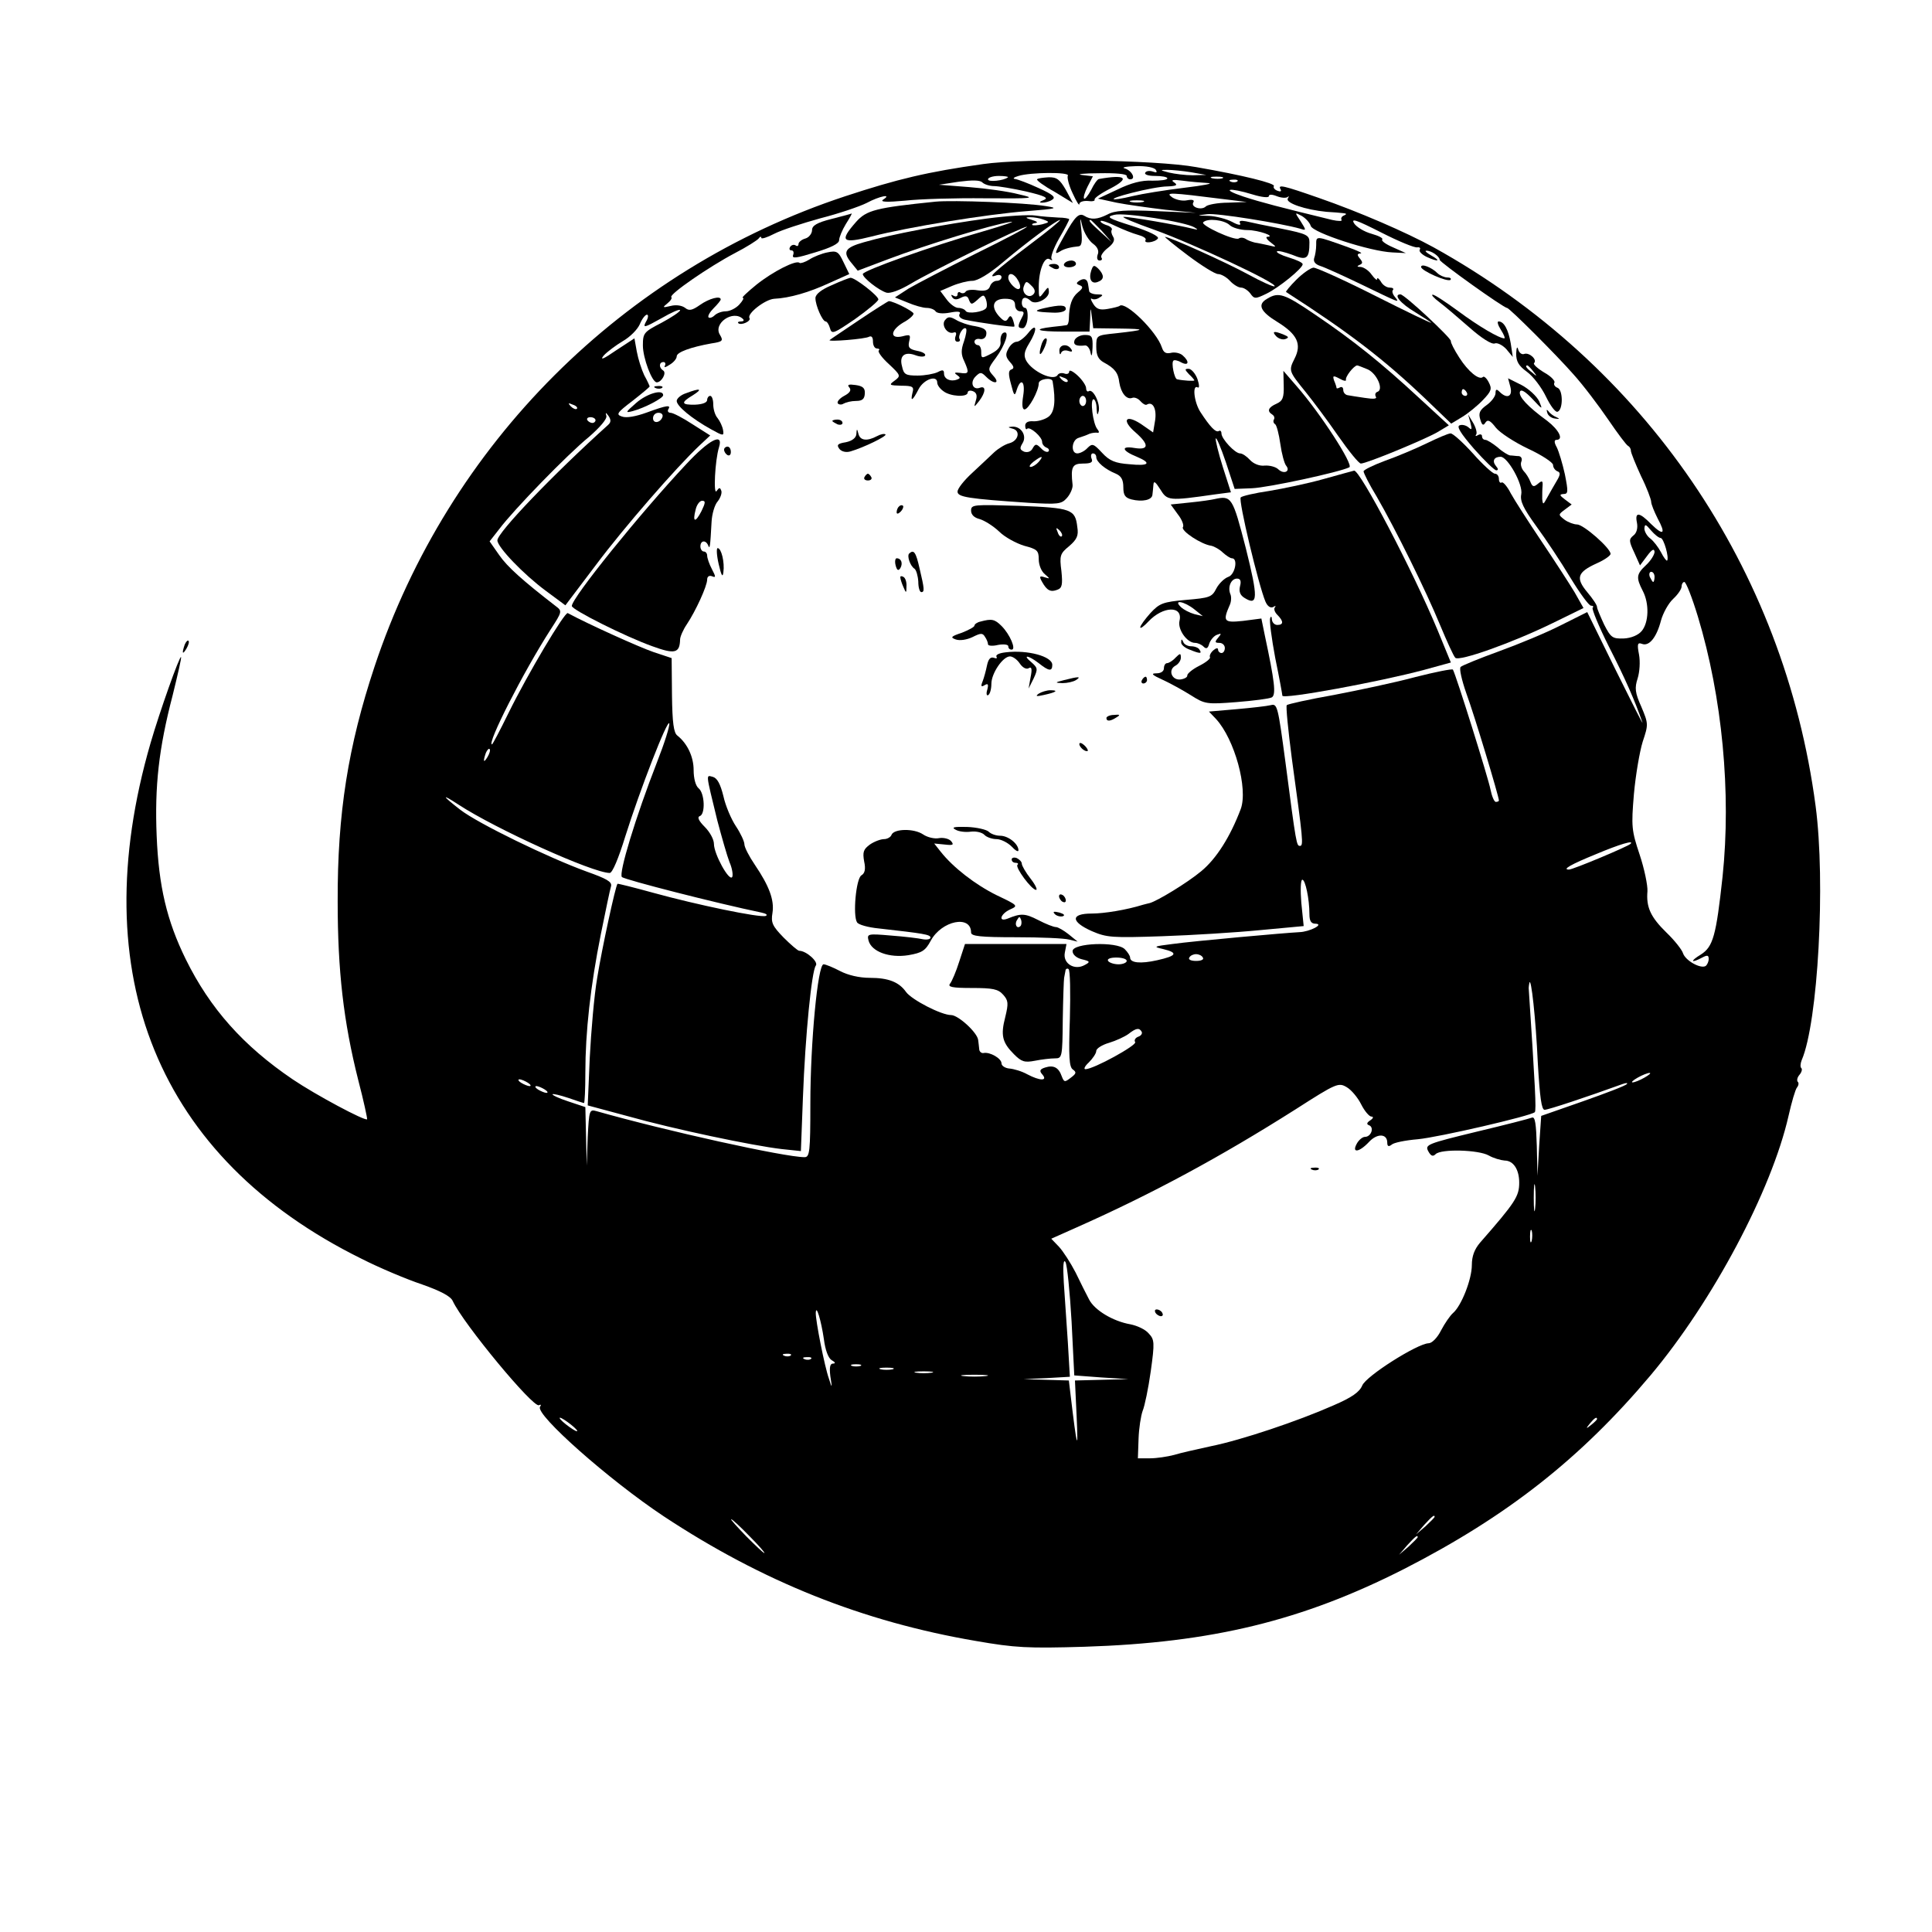 <?xml version="1.0" standalone="no"?>
<!DOCTYPE svg PUBLIC "-//W3C//DTD SVG 20010904//EN"
 "http://www.w3.org/TR/2001/REC-SVG-20010904/DTD/svg10.dtd">
<svg version="1.0" xmlns="http://www.w3.org/2000/svg"
 width="571pt" height="571pt" viewBox="0 0 571 571"
 preserveAspectRatio="xMidYMid meet">
<g transform="translate(0,571) scale(0.1,-0.1)"
fill="#000000" stroke="none">
<path d="M2905 5225 c-164 -23 -252 -44 -407 -95 -657 -217 -1172 -732 -1391
-1390 -78 -235 -110 -434 -109 -695 0 -203 17 -354 61 -528 16 -61 27 -113 26
-115 -6 -6 -152 72 -220 118 -146 99 -244 209 -316 355 -56 114 -80 216 -86
365 -6 146 6 257 47 414 15 61 27 112 25 114 -4 5 -63 -161 -90 -254 -199
-686 22 -1227 623 -1524 53 -27 134 -61 179 -76 54 -19 85 -35 91 -49 31 -67
239 -318 255 -308 6 3 7 1 3 -5 -14 -23 204 -216 365 -323 292 -193 589 -312
924 -369 115 -20 152 -22 320 -17 377 12 644 77 945 230 303 155 521 326 728
572 184 219 358 547 408 767 9 40 20 78 25 84 5 6 6 14 2 17 -3 4 -1 13 5 20
7 8 9 17 6 20 -4 3 -3 14 1 24 48 111 71 525 41 751 -93 702 -505 1305 -1129
1651 -82 45 -221 105 -339 146 -106 37 -123 41 -113 25 3 -6 -1 -7 -9 -4 -9 3
-14 10 -11 14 5 8 -91 32 -229 56 -120 22 -506 27 -631 9z m511 -17 c5 -8 2
-9 -9 -5 -9 3 -19 2 -22 -3 -4 -6 9 -10 29 -10 20 0 36 -3 36 -7 0 -5 -20 -7
-44 -7 -31 2 -64 -7 -103 -26 l-58 -27 55 -12 c30 -6 96 -15 145 -21 l90 -9
-117 5 c-92 4 -123 2 -145 -10 -30 -15 -49 -16 -68 -4 -16 10 -28 -2 -58 -56
-31 -55 -32 -60 -14 -49 12 8 33 13 55 15 9 1 11 14 8 47 -5 41 -4 42 3 12 5
-19 19 -42 31 -51 14 -10 19 -22 14 -33 -3 -10 -1 -17 6 -17 6 0 9 4 5 9 -3 5
6 18 19 28 17 13 22 24 16 33 -5 8 -7 17 -4 21 2 4 -5 11 -17 14 -11 4 -18 9
-16 12 3 2 22 -4 44 -15 21 -10 51 -22 66 -26 15 -4 25 -10 23 -15 -8 -12 27
-8 36 4 5 6 -25 21 -75 37 -73 23 -79 27 -54 33 29 8 211 -21 237 -37 12 -7
11 -8 -5 -4 -43 11 -188 36 -204 35 -9 0 33 -18 93 -39 111 -40 362 -157 353
-166 -2 -3 -38 13 -78 35 -66 36 -233 111 -246 111 -2 0 28 -25 68 -55 40 -30
80 -55 89 -55 9 0 25 -9 35 -20 10 -11 25 -20 33 -20 8 0 20 -8 27 -17 12 -17
15 -17 48 -1 37 18 107 75 107 87 0 5 -18 13 -41 20 -23 7 -38 15 -35 18 3 3
23 -2 45 -10 43 -18 51 -12 51 37 0 21 -8 25 -82 40 -46 9 -94 19 -106 22 -16
3 -21 1 -17 -6 4 -7 -7 -5 -23 4 -17 9 -48 17 -69 18 -38 1 -38 1 -5 5 28 4
219 -27 275 -43 18 -6 18 -5 1 22 -18 27 -18 27 3 16 12 -7 24 -20 27 -30 7
-20 175 -75 241 -78 l40 -2 -38 17 c-21 9 -35 19 -32 23 4 4 -10 11 -31 17
-22 6 -45 20 -52 31 -10 16 7 10 80 -27 51 -26 99 -46 107 -44 7 1 10 -2 7 -7
-3 -5 6 -14 20 -21 35 -16 44 -13 14 4 -14 8 -20 14 -15 14 15 1 40 -17 40
-27 0 -7 189 -142 199 -142 7 0 148 -141 196 -196 29 -32 75 -93 103 -134 28
-41 54 -76 59 -78 4 -2 8 -8 8 -14 0 -6 14 -40 30 -75 17 -34 30 -69 30 -76 0
-7 9 -29 19 -49 25 -46 18 -53 -19 -17 -35 36 -49 37 -42 4 3 -16 -1 -31 -11
-38 -13 -11 -13 -16 3 -50 l17 -38 21 28 c14 19 21 23 22 12 0 -8 -11 -26 -25
-39 -29 -27 -30 -37 -10 -76 20 -38 18 -94 -3 -119 -10 -12 -31 -21 -53 -22
-33 -1 -38 2 -58 41 -11 24 -21 47 -21 52 0 6 -13 25 -29 44 -35 42 -29 59 28
85 23 10 41 23 41 28 0 17 -80 87 -99 87 -9 0 -26 6 -37 14 -19 15 -19 15 1
30 l20 15 -20 15 c-16 12 -17 15 -4 16 14 0 14 7 4 58 -7 32 -18 68 -24 80 -8
14 -8 22 -1 22 22 0 8 29 -27 56 -59 43 -85 72 -81 86 3 9 16 1 37 -21 30 -32
31 -33 20 -7 -7 15 -31 37 -52 48 l-40 20 7 -26 c7 -28 -10 -36 -32 -14 -9 9
-12 8 -12 -4 0 -9 -12 -25 -26 -35 -21 -15 -25 -24 -19 -43 5 -17 9 -19 15 -9
7 10 14 7 31 -15 12 -15 55 -43 95 -62 41 -19 74 -41 74 -48 0 -8 6 -16 13
-19 9 -3 9 -10 -2 -28 -8 -13 -20 -35 -28 -49 -12 -22 -13 -23 -15 -5 0 11 0
28 1 39 1 15 -1 17 -14 6 -12 -10 -16 -9 -22 6 -4 11 -13 25 -20 32 -6 7 -10
19 -7 27 4 9 0 16 -7 17 -8 0 -19 2 -26 2 -6 1 -23 11 -37 24 -15 12 -31 22
-36 22 -6 0 -10 5 -10 11 0 5 -5 7 -12 3 -6 -4 -9 -3 -5 2 3 5 -1 20 -9 34
l-15 25 7 -25 c5 -20 4 -22 -6 -13 -7 6 -19 9 -26 6 -10 -3 3 -24 42 -69 31
-35 61 -64 66 -64 7 0 6 5 -1 13 -12 15 -5 27 14 27 21 0 67 -82 61 -111 -4
-20 6 -41 45 -95 28 -38 73 -106 100 -151 28 -46 55 -83 61 -83 6 0 9 -3 5 -6
-3 -4 18 -55 48 -115 49 -96 77 -160 99 -224 4 -11 -31 58 -78 153 l-85 173
-78 -39 c-43 -22 -125 -56 -183 -77 -58 -21 -109 -42 -113 -46 -5 -4 3 -39 17
-79 23 -62 96 -304 96 -316 0 -2 -4 -4 -9 -4 -5 0 -12 17 -16 37 -6 32 -102
339 -111 354 -2 3 -52 -7 -111 -22 -59 -16 -168 -39 -241 -53 -74 -13 -136
-27 -139 -30 -3 -3 4 -74 15 -158 33 -240 35 -258 24 -258 -10 0 -11 2 -43
248 -22 165 -24 173 -43 168 -12 -3 -57 -8 -102 -12 l-81 -7 21 -22 c55 -60
95 -206 73 -266 -31 -82 -72 -147 -117 -184 -42 -35 -130 -88 -152 -94 -4 -1
-13 -3 -20 -5 -48 -15 -114 -26 -152 -26 -62 0 -62 -24 1 -52 44 -19 60 -20
208 -15 88 3 218 11 289 18 l129 12 -7 69 c-3 37 -2 68 3 68 9 0 21 -57 21
-102 0 -20 5 -28 18 -28 27 -1 -17 -24 -48 -25 -41 -2 -310 -26 -375 -35 -56
-7 -58 -8 -27 -15 45 -11 40 -20 -18 -33 -49 -11 -80 -8 -80 8 0 5 -7 16 -16
25 -24 23 -154 18 -154 -6 0 -10 11 -20 27 -24 25 -6 26 -8 9 -17 -30 -17 -65
4 -59 36 l5 26 -150 0 -150 0 -17 -52 c-9 -29 -22 -59 -27 -65 -8 -10 6 -13
64 -13 62 0 78 -3 93 -20 15 -17 16 -25 6 -66 -14 -54 -9 -75 26 -110 22 -22
31 -25 62 -19 20 4 46 7 59 7 21 0 22 3 23 114 1 63 3 119 4 124 1 6 3 15 4
21 0 5 5 8 9 5 5 -3 6 -69 4 -147 -4 -113 -2 -143 9 -150 11 -8 10 -12 -6 -24
-18 -14 -20 -14 -27 4 -9 26 -24 34 -49 26 -16 -5 -18 -10 -8 -21 16 -19 -7
-19 -45 1 -16 9 -40 16 -53 17 -12 1 -23 8 -23 15 0 15 -34 34 -52 31 -7 -2
-14 4 -14 12 -1 8 -2 20 -3 26 -2 22 -59 74 -80 74 -29 0 -116 45 -133 68 -21
30 -53 42 -107 42 -32 0 -65 8 -88 20 -21 11 -43 20 -49 20 -17 0 -39 -231
-39 -412 0 -141 -2 -158 -17 -158 -59 0 -411 78 -615 136 -21 6 -22 3 -26 -77
l-3 -84 -2 87 -2 86 -51 17 c-28 9 -48 19 -46 21 2 2 23 -3 47 -11 23 -8 44
-15 46 -15 2 0 4 41 4 90 0 119 15 256 46 410 14 69 27 132 30 141 3 13 -13
22 -72 43 -113 41 -321 142 -374 183 -54 42 -57 49 -5 15 110 -72 397 -202
447 -202 8 0 26 43 46 108 43 137 125 348 130 334 2 -7 -14 -58 -36 -114 -64
-164 -114 -330 -104 -340 8 -8 282 -78 412 -105 14 -3 20 -7 13 -10 -17 -6
-204 33 -331 68 -58 16 -106 28 -107 27 -6 -7 -46 -191 -60 -278 -9 -52 -18
-158 -22 -236 l-6 -141 119 -32 c135 -38 368 -87 454 -97 l57 -6 6 158 c7 187
26 374 38 390 9 11 -28 44 -49 44 -4 0 -25 18 -46 39 -33 34 -38 44 -33 73 6
38 -10 80 -52 142 -17 25 -31 52 -31 61 0 8 -11 32 -25 53 -14 21 -31 61 -37
89 -9 36 -18 53 -31 57 -21 5 -22 15 13 -129 13 -49 29 -105 36 -123 8 -18 11
-38 8 -44 -9 -14 -54 68 -54 98 0 13 -12 35 -27 50 -18 18 -23 29 -15 32 17 5
15 67 -3 82 -9 7 -15 29 -15 54 0 40 -19 79 -48 102 -11 8 -15 38 -16 120 l-1
109 -54 18 c-41 14 -192 82 -253 115 -9 4 -118 -179 -175 -295 -25 -51 -47
-93 -49 -93 -16 0 92 213 173 339 35 54 35 55 15 70 -97 75 -143 116 -167 151
l-28 40 29 37 c42 56 200 219 265 272 31 27 54 53 51 62 -3 11 -2 11 7 -1 7
-11 7 -18 -2 -26 -162 -146 -327 -318 -327 -341 0 -20 78 -101 143 -149 l58
-43 90 119 c83 111 237 288 307 354 l31 29 -52 33 c-29 19 -58 34 -65 34 -7 0
-10 5 -7 10 9 14 -3 13 -63 -9 -33 -12 -61 -17 -74 -12 -18 6 -15 11 31 46 28
22 51 41 51 43 0 1 -7 17 -16 33 -8 17 -18 48 -22 70 l-7 39 -55 -36 c-36 -25
-48 -30 -36 -15 11 12 37 31 57 43 21 12 43 34 50 50 6 15 16 28 21 28 5 0 4
-10 -3 -21 -10 -19 -5 -18 45 10 31 18 56 29 56 24 0 -4 -25 -21 -55 -37 -52
-27 -55 -30 -55 -67 0 -37 27 -109 41 -109 14 0 30 28 19 35 -13 8 -13 25 1
25 5 0 7 -5 4 -11 -4 -6 2 -5 14 3 12 7 21 18 21 25 0 12 41 27 102 38 34 5
36 8 26 25 -22 34 39 76 68 47 4 -4 1 -7 -6 -7 -7 0 -11 -2 -8 -5 8 -8 39 6
33 15 -8 13 46 55 73 57 45 2 104 19 164 47 l58 26 -17 35 c-15 32 -20 35 -48
29 -16 -3 -41 -13 -53 -21 -13 -8 -26 -12 -29 -10 -9 10 -78 -25 -127 -64 -27
-22 -45 -39 -41 -39 5 0 0 -9 -10 -20 -10 -11 -28 -20 -40 -20 -11 0 -26 -5
-33 -12 -6 -6 -14 -9 -18 -6 -3 4 4 16 15 27 12 12 21 23 21 26 0 12 -34 3
-61 -16 -24 -17 -33 -18 -44 -9 -9 7 -26 10 -42 6 -25 -6 -26 -5 -11 7 10 8
15 16 12 19 -7 8 112 90 188 130 35 18 66 38 70 43 4 6 8 7 8 2 0 -4 17 1 38
12 21 11 83 31 137 46 55 14 116 35 136 45 39 21 77 28 49 10 -10 -7 10 -8 65
-3 44 5 150 8 235 7 149 -1 153 0 100 12 -30 8 -95 17 -145 21 l-90 7 59 9
c39 5 62 5 69 -2 6 -6 22 -11 35 -11 12 0 55 -7 95 -16 55 -13 67 -19 52 -25
-13 -5 -15 -8 -5 -8 8 0 22 3 30 9 11 7 2 15 -40 34 -30 14 -62 26 -70 27 -8
1 -4 5 10 9 35 11 152 12 146 1 -3 -5 3 -29 14 -52 11 -24 20 -39 20 -32 0 6
11 10 25 9 13 -2 22 0 20 4 -2 4 19 19 47 33 59 31 45 42 -34 28 -4 0 -15 -15
-23 -32 -9 -17 -19 -29 -21 -26 -3 3 2 19 10 35 l16 31 -33 4 c-17 2 5 5 51 5
49 1 82 -2 82 -8 0 -5 5 -10 10 -10 18 0 6 25 -15 32 -12 3 1 6 32 7 30 1 55
-4 59 -11z m104 -7 l45 -8 -40 -1 c-22 0 -53 4 -70 8 -27 7 -28 8 -5 8 14 0
45 -3 70 -7z m-541 -15 c-12 -10 -59 -15 -59 -6 0 5 14 10 32 10 17 0 29 -2
27 -4z m634 -3 c-7 -2 -21 -2 -30 0 -10 3 -4 5 12 5 17 0 24 -2 18 -5z m-43
-14 c19 -1 -12 -7 -70 -14 -58 -7 -125 -18 -150 -24 -75 -18 -80 -10 -5 9 39
10 86 19 105 19 27 1 32 4 20 12 -11 7 -4 9 25 5 22 -3 56 -6 75 -7z m87 5
c-3 -3 -12 -4 -19 -1 -8 3 -5 6 6 6 11 1 17 -2 13 -5z m46 -39 c26 -8 47 -10
47 -5 0 6 9 6 24 0 13 -5 27 -6 32 -2 4 4 4 2 0 -5 -7 -13 52 -33 114 -39 19
-1 42 -3 50 -4 10 -1 11 -3 2 -7 -6 -2 -10 -8 -7 -13 3 -4 -10 -4 -28 0 -156
38 -210 52 -262 69 -69 23 -44 28 28 6z m-83 -14 l65 -8 -55 -2 c-31 0 -61 -6
-66 -11 -13 -13 -46 -2 -37 12 4 7 -3 9 -19 6 -14 -3 -34 2 -44 9 -20 15 -11
15 156 -6z m-242 -8 c-10 -2 -26 -2 -35 0 -10 3 -2 5 17 5 19 0 27 -2 18 -5z
m-122 -85 l29 -33 -32 29 c-31 28 -38 36 -30 36 2 0 16 -15 33 -32z m378 17
c8 -8 32 -15 53 -15 32 0 86 -19 58 -20 -5 0 -1 -8 10 -16 19 -15 19 -15 -6
-9 -14 3 -32 7 -40 8 -8 2 -20 6 -26 10 -7 5 -17 6 -22 2 -13 -7 -113 39 -105
48 13 13 62 7 78 -8z m-1929 -543 c-3 -3 -11 0 -18 7 -9 10 -8 11 6 5 10 -3
15 -9 12 -12z m253 -24 c-6 -18 -28 -21 -28 -4 0 9 7 16 16 16 9 0 14 -5 12
-12z m-198 -10 c0 -4 -4 -8 -9 -8 -6 0 -12 4 -15 8 -3 5 1 9 9 9 8 0 15 -4 15
-9z m3148 -348 c9 0 26 -59 19 -67 -2 -1 -10 9 -18 25 -8 15 -22 33 -31 40
-10 7 -18 21 -18 30 1 14 4 13 19 -5 11 -13 24 -23 29 -23z m-18 -115 c0 -8
-2 -15 -4 -15 -2 0 -6 7 -10 15 -3 8 -1 15 4 15 6 0 10 -7 10 -15z m128 -117
c72 -238 99 -521 73 -769 -19 -175 -28 -207 -64 -230 -33 -20 -30 -27 4 -9 15
8 19 7 19 -4 0 -8 -4 -17 -9 -21 -15 -9 -60 16 -67 38 -3 10 -25 38 -49 61
-47 46 -60 75 -56 122 1 17 -9 66 -23 108 -24 72 -25 83 -17 179 5 56 17 126
26 155 17 51 17 53 -4 103 -19 42 -20 56 -11 84 6 19 8 50 4 71 -6 31 -4 36 9
31 21 -8 43 19 56 69 6 22 22 51 36 64 14 13 25 29 25 37 0 7 4 13 8 13 5 0
23 -46 40 -102z m-3577 -415 c-12 -20 -14 -14 -5 12 4 9 9 14 11 11 3 -2 0
-13 -6 -23z m3378 -257 c-8 -8 -170 -76 -182 -76 -21 0 5 15 81 46 69 29 113
42 101 30z m-1264 -336 c4 -6 -5 -10 -20 -10 -15 0 -24 4 -20 10 3 6 12 10 20
10 8 0 17 -4 20 -10z m-225 -10 c0 -5 -11 -10 -24 -10 -14 0 -28 5 -31 10 -4
6 7 10 24 10 17 0 31 -4 31 -10z m1215 -302 c6 -102 11 -138 20 -138 11 0 128
39 230 76 11 4 17 4 13 0 -4 -5 -62 -27 -130 -51 l-123 -43 -6 -88 -5 -89 -2
88 c-2 66 -5 87 -14 84 -7 -3 -81 -22 -165 -42 -144 -35 -152 -38 -142 -57 8
-15 14 -17 22 -9 16 16 127 13 157 -4 14 -8 35 -14 47 -15 26 0 43 -27 43 -65
0 -41 -11 -58 -116 -178 -16 -19 -24 -39 -24 -66 0 -42 -31 -121 -56 -142 -8
-7 -24 -30 -35 -51 -11 -22 -27 -38 -37 -38 -33 -1 -185 -97 -196 -125 -8 -19
-30 -35 -86 -59 -104 -46 -271 -102 -360 -120 -41 -9 -91 -20 -110 -26 -19 -5
-51 -10 -71 -10 l-36 0 2 58 c1 31 7 68 12 82 6 14 17 67 24 117 12 86 11 94
-6 112 -10 12 -34 23 -54 27 -52 9 -106 42 -122 73 -8 15 -26 51 -40 80 -15
29 -37 63 -49 76 l-23 24 74 33 c223 99 425 208 649 350 120 77 126 79 150 65
14 -8 33 -31 43 -51 10 -20 24 -36 30 -36 7 0 6 -5 -3 -11 -11 -7 -12 -12 -3
-15 15 -7 5 -34 -13 -34 -7 0 -18 -9 -24 -20 -16 -29 7 -26 36 5 24 26 54 25
54 -2 0 -11 4 -13 13 -6 6 6 41 13 77 16 63 6 335 69 346 80 5 5 1 77 -18 367
0 3 1 10 2 15 5 21 19 -105 25 -237z m-1171 93 c3 -5 -1 -12 -10 -15 -8 -3
-13 -10 -9 -16 6 -9 -123 -80 -147 -80 -6 0 -2 9 10 20 12 12 22 27 22 34 0 7
17 18 38 24 20 6 46 18 57 26 23 18 32 19 39 7z m1486 -136 c-14 -8 -29 -14
-35 -14 -5 0 1 6 15 14 14 8 30 14 35 14 6 0 -1 -6 -15 -14z m-3300 -15 c8 -5
11 -10 5 -10 -5 0 -17 5 -25 10 -8 5 -10 10 -5 10 6 0 17 -5 25 -10z m50 -20
c8 -5 11 -10 5 -10 -5 0 -17 5 -25 10 -8 5 -10 10 -5 10 6 0 17 -5 25 -10z
m2927 -352 c-2 -18 -4 -4 -4 32 0 36 2 50 4 33 2 -18 2 -48 0 -65z m-10 -95
c-3 -10 -5 -4 -5 12 0 17 2 24 5 18 2 -7 2 -21 0 -30z m-1360 -238 l8 -160 80
-6 80 -5 -79 -2 -79 -2 5 -107 c5 -108 1 -95 -18 65 l-5 42 -67 2 -67 2 68 3
69 4 -6 102 c-4 56 -9 136 -12 177 -3 50 -1 70 5 60 5 -9 13 -88 18 -175z
m-732 -53 c4 -32 13 -56 23 -62 11 -6 12 -10 4 -10 -9 0 -11 -11 -8 -37 6 -37
5 -37 -4 -8 -13 36 -40 174 -39 195 1 27 16 -23 24 -78z m-98 -48 c-3 -3 -12
-4 -19 -1 -8 3 -5 6 6 6 11 1 17 -2 13 -5z m60 -10 c-3 -3 -12 -4 -19 -1 -8 3
-5 6 6 6 11 1 17 -2 13 -5z m146 -21 c-7 -2 -19 -2 -25 0 -7 3 -2 5 12 5 14 0
19 -2 13 -5z m95 -10 c-10 -2 -26 -2 -35 0 -10 3 -2 5 17 5 19 0 27 -2 18 -5z
m115 -10 c-13 -2 -33 -2 -45 0 -13 2 -3 4 22 4 25 0 35 -2 23 -4z m160 -10
c-18 -2 -48 -2 -65 0 -18 2 -4 4 32 4 36 0 50 -2 33 -4z m-1226 -143 c14 -11
22 -20 18 -20 -4 0 -18 9 -32 20 -14 11 -22 20 -18 20 4 0 18 -9 32 -20z
m3033 16 c0 -2 -8 -10 -17 -17 -16 -13 -17 -12 -4 4 13 16 21 21 21 13z m-480
-289 c0 -2 -12 -14 -27 -28 l-28 -24 24 28 c23 25 31 32 31 24z m-2025 -57
c27 -27 47 -50 44 -50 -3 0 -27 23 -54 50 -27 28 -47 50 -44 50 3 0 27 -22 54
-50z m1975 -3 c0 -2 -12 -14 -27 -28 l-28 -24 24 28 c23 25 31 32 31 24z"/>
<path d="M3065 5180 c-2 -3 21 -20 52 -37 l54 -33 -21 39 c-18 31 -27 38 -52
37 -16 -1 -31 -3 -33 -6z"/>
<path d="M2765 5114 c-176 -18 -204 -25 -235 -60 -50 -57 -42 -65 46 -43 108
28 342 66 459 75 89 7 95 9 55 15 -60 10 -275 18 -325 13z"/>
<path d="M2458 5063 c-44 -11 -58 -20 -58 -33 0 -10 -9 -22 -20 -25 -11 -3
-20 -11 -20 -16 0 -6 -4 -8 -9 -4 -5 3 -12 1 -16 -5 -3 -5 -2 -10 4 -10 6 0 8
-6 5 -14 -4 -11 10 -9 65 8 47 14 71 26 71 36 0 8 9 30 20 48 11 17 19 32 17
31 -1 -1 -28 -8 -59 -16z"/>
<path d="M2916 5064 c-121 -16 -284 -47 -363 -70 -57 -16 -64 -29 -35 -63 l17
-21 90 34 c111 42 306 102 360 110 22 4 -14 -9 -80 -28 -154 -44 -355 -116
-355 -126 0 -11 47 -48 70 -55 11 -3 39 7 71 26 67 40 330 169 344 169 5 0
-62 -36 -150 -79 -88 -44 -178 -91 -200 -104 l-40 -26 37 -15 c21 -9 46 -16
57 -16 11 0 23 -5 26 -10 4 -6 21 -8 42 -4 25 5 34 3 29 -4 -4 -7 3 -14 16
-17 37 -8 143 -23 146 -20 1 1 -1 10 -4 19 -5 14 -9 15 -15 4 -6 -10 -12 -8
-26 7 -26 29 -18 52 17 52 22 0 30 -5 30 -19 0 -10 7 -18 15 -18 12 0 13 -4 5
-19 -13 -25 -13 -31 3 -31 6 0 13 14 14 30 1 17 -2 30 -7 30 -6 0 -10 7 -10
15 0 17 11 20 26 6 14 -14 54 6 54 26 -1 17 -2 16 -15 -1 -14 -19 -15 -18 -15
16 0 50 17 91 32 82 7 -4 10 -4 6 1 -4 4 6 32 22 60 17 29 30 54 30 57 0 2
-15 5 -32 5 -18 1 -49 3 -68 6 -19 3 -84 -1 -144 -9z m168 -3 c19 -7 18 -8 -4
-14 -13 -3 -26 -4 -29 -2 -2 3 2 5 10 6 8 1 3 5 -11 9 -20 6 -21 8 -5 8 11 0
29 -3 39 -7z m-43 -76 c-99 -75 -127 -100 -97 -89 9 3 16 1 16 -5 0 -6 -6 -11
-14 -11 -8 0 -17 -7 -20 -16 -4 -12 -15 -15 -37 -12 -16 3 -32 1 -35 -4 -3 -5
-10 -6 -15 -3 -5 4 -9 1 -9 -5 0 -6 -5 -8 -12 -4 -7 4 -8 3 -4 -4 5 -8 13 -9
26 -2 14 7 20 6 24 -7 6 -14 8 -14 25 1 17 16 19 16 25 1 3 -9 4 -20 1 -25 -7
-12 -55 -19 -61 -9 -3 5 -13 9 -22 9 -9 0 -25 12 -35 26 l-18 24 35 15 c19 8
46 15 60 15 15 0 49 20 88 53 75 63 160 126 171 127 4 0 -37 -34 -92 -75z
m-32 -104 c6 -10 8 -21 4 -24 -7 -8 -33 18 -33 32 0 18 18 13 29 -8z m45 -41
c-14 -14 -36 4 -28 24 6 16 8 16 22 2 11 -10 13 -19 6 -26z"/>
<path d="M3890 4986 c0 -13 -3 -31 -6 -39 -3 -10 3 -18 18 -23 13 -4 66 -28
118 -53 120 -58 117 -57 103 -39 -7 8 -10 18 -6 21 3 4 -1 7 -10 7 -9 0 -21 8
-26 18 -6 9 -11 13 -11 7 0 -5 -7 1 -16 13 -8 12 -23 22 -32 23 -11 0 -13 2
-4 6 10 4 10 8 1 19 -9 11 -8 14 2 15 8 0 -8 8 -36 18 -98 35 -95 35 -95 7z"/>
<path d="M3145 4930 c-3 -5 3 -10 14 -10 12 0 21 5 21 10 0 6 -6 10 -14 10 -8
0 -18 -4 -21 -10z"/>
<path d="M3100 4926 c0 -2 7 -6 15 -10 8 -3 15 -1 15 4 0 6 -7 10 -15 10 -8 0
-15 -2 -15 -4z"/>
<path d="M3225 4910 c-8 -25 1 -41 20 -33 19 7 19 20 1 39 -13 12 -15 11 -21
-6z"/>
<path d="M4200 4921 c0 -11 79 -46 87 -38 3 4 -1 7 -10 7 -8 0 -22 6 -29 13
-17 17 -48 29 -48 18z"/>
<path d="M3831 4883 c-18 -18 -32 -35 -30 -36 188 -121 289 -199 410 -314 l78
-75 33 20 c18 11 46 34 61 50 25 26 27 33 17 52 -6 12 -14 19 -17 16 -11 -11
-44 16 -70 57 -15 23 -26 45 -25 49 2 8 -137 138 -149 138 -22 0 0 -27 44 -53
26 -16 47 -30 47 -31 0 -2 -75 34 -166 80 -91 46 -173 83 -182 83 -9 -1 -32
-17 -51 -36z m504 -333 c3 -5 1 -10 -4 -10 -6 0 -11 5 -11 10 0 6 2 10 4 10 3
0 8 -4 11 -10z"/>
<path d="M2458 4867 c-31 -13 -48 -27 -48 -38 0 -22 21 -69 30 -69 4 0 10 -9
13 -20 5 -19 11 -16 74 27 38 27 69 53 69 58 0 11 -71 66 -83 64 -5 -1 -29
-10 -55 -22z"/>
<path d="M3191 4881 c-11 -7 -11 -10 0 -14 11 -4 10 -9 -5 -21 -18 -15 -26
-37 -27 -78 0 -10 -3 -19 -7 -19 -4 -1 -22 -3 -41 -5 -62 -7 -46 -14 32 -14
l77 0 2 38 c1 36 1 36 5 5 l4 -33 77 -1 c82 -1 80 -4 -10 -14 -58 -6 -58 -6
-58 -40 0 -25 6 -37 22 -46 32 -17 43 -31 46 -59 5 -32 22 -52 38 -46 7 3 18
-2 24 -9 7 -8 15 -13 19 -11 18 11 30 -12 25 -46 l-6 -36 -36 25 c-46 30 -58
11 -16 -25 41 -36 40 -53 -3 -46 -41 7 -38 -8 7 -26 45 -19 36 -28 -22 -22
-42 3 -59 10 -81 34 -25 27 -29 28 -43 14 -8 -9 -22 -16 -30 -16 -20 0 -17 40
4 46 9 3 24 8 32 12 8 3 19 4 24 3 5 -1 5 4 -1 11 -13 16 -22 88 -11 88 4 0 9
-12 9 -27 1 -20 3 -22 6 -9 6 22 -16 68 -29 60 -4 -3 -8 1 -8 9 0 7 -11 24
-25 37 -14 13 -25 18 -25 12 0 -6 -6 -9 -14 -6 -8 3 -17 1 -20 -4 -12 -20 -75
10 -93 42 -8 15 -6 27 8 50 26 42 24 65 -2 32 -11 -14 -27 -26 -34 -26 -8 0
-19 -9 -25 -21 -9 -16 -8 -24 5 -39 12 -13 13 -19 4 -22 -9 -3 -9 -14 -1 -43
9 -36 11 -37 17 -17 12 37 26 25 19 -18 -4 -25 -3 -40 4 -40 12 0 42 55 42 77
0 13 39 19 41 6 10 -59 6 -93 -14 -106 -12 -8 -32 -13 -44 -12 -15 1 -23 -4
-23 -13 0 -9 3 -13 6 -9 8 7 44 -24 44 -39 0 -7 6 -14 13 -17 6 -2 9 -7 6 -11
-4 -4 -14 0 -22 9 -14 14 -17 14 -25 0 -5 -10 -15 -13 -25 -10 -13 6 -14 10
-5 25 14 22 -4 51 -31 49 -13 -1 -13 -2 2 -6 24 -6 17 -36 -10 -43 -12 -3 -32
-15 -45 -27 -13 -12 -42 -40 -65 -61 -24 -22 -43 -46 -43 -55 0 -16 31 -21
210 -33 87 -5 97 -4 113 14 10 11 18 29 17 39 -6 53 -1 63 31 63 24 0 30 4 25
15 -3 8 -1 15 4 15 6 0 10 -5 10 -11 0 -14 26 -36 58 -49 16 -7 22 -18 22 -40
0 -23 5 -31 24 -36 32 -8 61 -2 62 14 1 6 2 20 3 30 1 12 6 8 20 -14 21 -34
24 -35 163 -15 l46 6 -24 75 c-13 41 -22 79 -21 84 2 5 15 -26 30 -70 l26 -79
51 2 c49 2 261 48 288 62 13 7 -85 159 -156 240 l-39 45 1 -43 c1 -36 -3 -46
-21 -54 -25 -11 -29 -22 -13 -32 6 -4 8 -10 5 -15 -3 -5 -1 -11 4 -14 4 -3 11
-29 15 -58 4 -29 12 -58 17 -64 14 -17 -6 -27 -23 -11 -7 7 -25 12 -40 11 -15
-2 -33 5 -44 17 -9 10 -22 19 -29 19 -15 0 -55 43 -55 59 0 7 -4 10 -8 7 -9
-5 -26 13 -54 56 -19 29 -25 83 -8 73 5 -3 5 7 -1 25 -6 16 -18 30 -26 30 -12
0 -12 -2 1 -16 9 -8 16 -17 16 -18 0 -3 -33 -1 -51 3 -8 1 -18 49 -11 55 2 3
13 1 23 -5 23 -12 25 3 4 21 -8 7 -24 10 -35 7 -14 -3 -21 1 -26 16 -15 47
-108 138 -125 123 -2 -2 -18 -6 -35 -9 -23 -4 -33 -1 -43 15 -7 11 -9 18 -4
15 5 -3 15 -2 23 4 12 7 10 9 -7 9 -13 0 -24 5 -24 10 -1 6 -2 14 -3 19 -2 16
-11 20 -25 12z m-36 -299 c-3 -3 -11 0 -18 7 -9 10 -8 11 6 5 10 -3 15 -9 12
-12z m55 -57 c0 -8 -4 -15 -10 -15 -5 0 -10 7 -10 15 0 8 5 15 10 15 6 0 10
-7 10 -15z m-140 -180 c-7 -8 -18 -15 -24 -15 -6 0 -2 7 8 15 25 19 32 19 16
0z"/>
<path d="M3745 4827 c-30 -17 -20 -38 31 -69 58 -36 72 -65 50 -108 -18 -36
-17 -37 34 -100 20 -25 63 -82 94 -127 32 -46 62 -83 68 -83 17 0 186 70 225
92 l35 21 -88 81 c-111 103 -196 171 -307 246 -91 62 -108 68 -142 47z m298
-209 c27 -13 47 -60 28 -66 -6 -2 -8 -8 -5 -14 5 -7 -6 -8 -32 -4 -22 3 -45 7
-51 8 -7 1 -13 8 -13 15 0 8 -4 11 -10 8 -5 -3 -10 -4 -10 -1 0 2 -3 12 -7 21
-5 15 -3 16 16 6 12 -7 20 -8 19 -4 -3 9 23 42 33 43 3 0 17 -6 32 -12z"/>
<path d="M4254 4817 c16 -12 56 -46 89 -75 35 -31 66 -51 75 -47 7 3 23 -5 34
-17 l19 -23 -6 40 c-7 41 -20 65 -36 65 -5 0 -2 -11 7 -25 9 -14 13 -25 10
-25 -15 0 -75 35 -137 81 -37 27 -70 49 -75 48 -5 0 4 -10 20 -22z"/>
<path d="M2539 4764 c-46 -31 -85 -57 -87 -59 -7 -6 107 3 117 10 7 3 11 -2
11 -14 0 -12 5 -21 12 -21 6 0 9 -3 5 -6 -3 -4 10 -22 30 -40 35 -33 36 -35
17 -49 -18 -13 -16 -14 20 -15 33 0 38 -3 33 -20 -7 -29 0 -25 18 10 15 29 55
43 55 19 0 -7 8 -18 18 -25 20 -16 72 -19 72 -4 0 5 7 7 15 4 11 -4 14 -13 9
-28 -6 -21 -6 -21 10 -1 19 25 21 46 2 39 -21 -8 -30 16 -13 33 14 14 17 14
32 -1 23 -23 42 -20 21 3 -17 19 -17 21 7 53 28 38 42 81 24 75 -7 -2 -11 -14
-10 -25 2 -15 -6 -26 -27 -37 -29 -15 -30 -15 -30 5 0 11 -4 20 -10 20 -5 0
-10 5 -10 10 0 6 7 10 16 8 10 -2 18 4 19 14 2 13 -6 19 -33 24 -21 3 -46 12
-57 19 -16 9 -23 10 -31 0 -14 -14 5 -44 24 -38 7 3 10 -1 6 -11 -3 -9 -1 -16
6 -16 6 0 9 4 6 8 -6 10 11 38 19 31 3 -3 0 -20 -6 -38 -9 -25 -9 -39 1 -59
15 -34 14 -38 -13 -34 -16 2 -18 0 -9 -6 11 -8 11 -10 0 -14 -19 -7 -38 2 -38
18 0 11 -4 12 -19 4 -11 -5 -37 -10 -59 -10 -35 0 -41 3 -46 27 -9 32 8 45 40
33 13 -5 26 -5 28 -1 3 5 -7 11 -23 14 -24 5 -28 10 -24 28 5 20 3 21 -20 15
-38 -9 -36 18 3 41 17 9 30 21 30 26 0 7 -60 37 -73 37 -2 0 -42 -25 -88 -56z"/>
<path d="M3085 4799 c-34 -8 -26 -11 27 -13 23 -1 38 4 38 11 0 12 -16 13 -65
2z"/>
<path d="M3772 4716 c7 -7 19 -11 27 -8 11 4 10 7 -5 13 -29 12 -36 10 -22 -5z"/>
<path d="M3176 4705 c-5 -14 4 -19 31 -16 6 1 14 -9 16 -21 3 -15 5 -9 6 15 1
33 -2 37 -23 37 -13 0 -26 -7 -30 -15z"/>
<path d="M3077 4688 c-9 -31 -2 -33 11 -3 6 14 8 25 3 25 -5 0 -11 -10 -14
-22z"/>
<path d="M3131 4673 c0 -10 3 -13 5 -6 3 7 12 9 21 6 11 -4 14 -2 9 5 -11 18
-36 14 -35 -5z"/>
<path d="M4481 4665 c0 -23 7 -36 32 -54 18 -13 43 -46 56 -73 13 -27 28 -47
34 -45 17 5 17 65 0 71 -8 3 -12 10 -9 15 3 5 -10 19 -30 30 -20 12 -34 25
-30 28 10 10 -14 32 -29 27 -7 -3 -15 3 -18 13 -3 11 -5 6 -6 -12z m50 -52
c13 -16 12 -17 -3 -4 -17 13 -22 21 -14 21 2 0 10 -8 17 -17z"/>
<path d="M2510 4565 c7 -8 2 -16 -15 -25 -13 -7 -22 -17 -19 -22 3 -4 11 -5
17 -1 7 4 23 8 37 8 19 0 25 6 26 22 1 16 -6 22 -27 25 -21 3 -26 1 -19 -7z"/>
<path d="M1938 4563 c7 -3 16 -2 19 1 4 3 -2 6 -13 5 -11 0 -14 -3 -6 -6z"/>
<path d="M2028 4548 c-16 -5 -28 -16 -28 -23 0 -15 44 -52 102 -84 36 -20 38
-20 35 -2 -2 11 -9 26 -16 35 -8 9 -13 27 -13 41 0 14 -4 25 -9 25 -5 0 -9 -6
-9 -12 0 -8 -14 -13 -35 -14 -42 -1 -44 6 -7 28 30 19 22 22 -20 6z"/>
<path d="M1880 4519 c-32 -28 -33 -30 -10 -24 34 9 90 38 90 47 0 19 -48 5
-80 -23z"/>
<path d="M4573 4490 c2 -8 12 -16 23 -17 13 -2 15 -1 4 4 -8 3 -19 11 -23 17
-6 7 -7 6 -4 -4z"/>
<path d="M2460 4466 c0 -2 7 -6 15 -10 8 -3 15 -1 15 4 0 6 -7 10 -15 10 -8 0
-15 -2 -15 -4z"/>
<path d="M2531 4427 c-1 -11 -12 -20 -31 -24 -25 -4 -28 -8 -19 -20 7 -8 20
-11 33 -7 38 11 108 45 103 50 -3 3 -14 1 -25 -5 -30 -16 -50 -13 -55 7 -4 16
-5 16 -6 -1z"/>
<path d="M4215 4399 c-33 -16 -88 -39 -122 -51 -35 -13 -63 -27 -63 -31 0 -5
17 -39 39 -75 56 -97 145 -277 187 -379 20 -48 40 -92 45 -97 11 -12 168 44
287 102 l92 45 -26 46 c-15 25 -59 93 -98 151 -39 58 -80 122 -91 142 -10 20
-23 35 -27 32 -4 -3 -8 2 -8 10 0 9 -5 16 -12 16 -6 0 -36 27 -65 60 -30 33
-60 60 -66 59 -7 0 -39 -14 -72 -30z"/>
<path d="M2028 4338 c-136 -145 -338 -395 -338 -419 0 -11 157 -90 238 -119
66 -24 81 -21 82 20 0 8 9 29 20 45 26 39 60 113 60 132 0 9 6 13 14 10 12 -5
12 -2 0 21 -8 15 -14 33 -14 40 0 6 -4 12 -10 12 -5 0 -10 7 -10 15 0 18 16
20 23 3 5 -13 6 -4 10 69 1 23 9 51 18 61 8 10 13 24 11 31 -4 11 -6 11 -14 0
-10 -16 -5 91 7 129 14 45 -29 23 -97 -50z m45 -139 c-18 -35 -27 -33 -17 5 3
14 12 26 19 26 11 0 10 -6 -2 -31z"/>
<path d="M2140 4381 c0 -6 5 -13 10 -16 6 -3 10 1 10 9 0 9 -4 16 -10 16 -5 0
-10 -4 -10 -9z"/>
<path d="M3911 4294 c-46 -13 -118 -28 -160 -35 -42 -6 -80 -15 -84 -19 -8 -7
53 -261 73 -308 6 -14 15 -20 23 -16 6 4 9 4 5 -1 -4 -4 -1 -14 7 -22 19 -19
19 -30 0 -30 -8 0 -15 7 -16 16 0 9 -3 11 -5 4 -3 -6 4 -59 15 -118 12 -58 21
-108 21 -111 0 -12 287 41 418 76 l80 22 -39 95 c-74 178 -230 475 -247 472
-4 -1 -45 -12 -91 -25z"/>
<path d="M2555 4300 c-3 -5 1 -10 10 -10 9 0 13 5 10 10 -3 6 -8 10 -10 10 -2
0 -7 -4 -10 -10z"/>
<path d="M3590 4235 c-8 -2 -41 -7 -72 -10 l-58 -6 21 -29 c12 -15 19 -33 15
-38 -6 -11 54 -51 84 -55 9 -2 25 -11 34 -20 10 -9 22 -17 27 -17 19 0 9 -49
-11 -55 -11 -4 -27 -19 -35 -34 -13 -26 -20 -28 -90 -34 -68 -6 -78 -10 -105
-39 -16 -18 -30 -37 -30 -42 0 -5 11 3 24 17 43 46 103 48 92 2 -6 -25 22 -65
46 -65 8 0 19 -5 25 -11 8 -8 13 -6 17 9 4 11 14 23 23 26 13 5 14 4 3 -9 -10
-12 -10 -15 4 -15 9 0 16 -7 16 -15 0 -8 -4 -15 -10 -15 -5 0 -10 5 -10 10 0
6 -6 5 -14 -2 -8 -7 -12 -16 -10 -20 3 -4 -12 -16 -32 -26 -20 -10 -35 -23
-35 -28 1 -5 -7 -10 -19 -12 -26 -4 -39 27 -17 40 10 5 17 16 17 24 0 14 -2
14 -16 0 -8 -9 -20 -16 -25 -16 -5 0 -9 -7 -9 -15 0 -9 -9 -15 -22 -15 -18 0
-13 -5 18 -19 22 -10 60 -31 84 -46 41 -26 46 -27 135 -20 50 4 97 10 104 14
13 8 8 48 -21 184 l-10 49 -54 -7 c-57 -6 -61 -2 -39 48 4 9 5 24 1 32 -8 21
3 45 20 45 10 0 13 -7 9 -22 -4 -16 0 -27 13 -35 40 -25 41 -1 4 147 -39 151
-42 156 -92 145z m-60 -326 l25 -20 -25 6 c-14 4 -32 13 -40 21 -24 23 10 17
40 -7z"/>
<path d="M2657 4213 c-4 -3 -7 -11 -7 -17 0 -6 5 -5 12 2 6 6 9 14 7 17 -3 3
-9 2 -12 -2z"/>
<path d="M2870 4201 c0 -12 9 -21 25 -25 14 -4 40 -20 58 -37 17 -17 51 -35
74 -42 38 -10 43 -14 43 -40 0 -17 8 -36 18 -44 16 -14 16 -14 -1 -9 -15 5
-16 2 -7 -14 14 -25 25 -31 45 -23 14 5 16 15 12 55 -6 46 -4 52 23 74 23 20
28 31 24 56 -6 53 -17 57 -172 63 -134 4 -142 4 -142 -14z m268 -76 c-3 -3 -9
2 -12 12 -6 14 -5 15 5 6 7 -7 10 -15 7 -18z"/>
<path d="M2124 4043 c8 -35 12 -41 14 -24 4 29 -6 71 -17 71 -4 0 -3 -21 3
-47z"/>
<path d="M2687 4074 c-7 -7 3 -37 16 -45 5 -4 10 -21 11 -38 0 -17 4 -31 9
-31 10 0 9 10 -5 69 -11 49 -17 58 -31 45z"/>
<path d="M2647 4039 c4 -15 8 -17 14 -8 8 14 3 29 -11 29 -4 0 -6 -9 -3 -21z"/>
<path d="M2661 4003 c0 -4 4 -17 9 -28 8 -19 9 -19 9 2 1 12 -3 25 -9 28 -5 3
-10 3 -9 -2z"/>
<path d="M2898 3873 c-10 -2 -18 -8 -18 -12 0 -4 -17 -13 -37 -21 -33 -11 -35
-14 -18 -20 12 -4 32 -1 49 7 24 12 30 13 37 1 5 -7 9 -17 9 -22 0 -5 14 -6
30 -2 17 3 30 1 30 -4 0 -6 4 -10 10 -10 14 0 -5 45 -30 70 -20 20 -29 22 -62
13z"/>
<path d="M3491 3812 c-1 -7 11 -17 25 -22 32 -13 37 -12 29 0 -3 6 -15 10 -25
10 -10 0 -21 6 -23 13 -4 9 -6 9 -6 -1z"/>
<path d="M2972 3782 c-18 -2 -30 -7 -27 -13 3 -5 0 -6 -8 -3 -10 3 -16 -4 -20
-23 -3 -15 -9 -37 -13 -47 -6 -15 -4 -17 6 -11 10 6 12 3 8 -13 -4 -12 -2 -20
3 -16 5 3 9 18 9 33 0 31 34 81 55 81 8 0 21 -9 29 -21 8 -12 19 -18 26 -14 9
6 11 -2 6 -26 l-6 -34 15 30 c13 28 12 31 -7 48 -28 23 -9 21 22 -3 30 -24 40
-25 40 -5 0 25 -73 45 -138 37z"/>
<path d="M3145 3700 c-28 -7 -28 -8 -5 -9 14 0 32 4 40 9 17 11 8 11 -35 0z"/>
<path d="M3375 3700 c-3 -5 -1 -10 4 -10 6 0 11 5 11 10 0 6 -2 10 -4 10 -3 0
-8 -4 -11 -10z"/>
<path d="M3070 3660 c-11 -8 -7 -9 15 -4 37 8 45 14 19 14 -10 0 -26 -5 -34
-10z"/>
<path d="M3270 3588 c0 -11 12 -10 30 2 12 7 10 9 -8 7 -12 0 -22 -5 -22 -9z"/>
<path d="M3190 3511 c0 -10 19 -25 25 -20 1 2 -3 10 -11 17 -8 7 -14 8 -14 3z"/>
<path d="M2824 3258 c10 -6 30 -8 45 -6 15 2 33 -2 40 -9 6 -7 23 -13 36 -13
13 0 33 -10 45 -22 11 -12 20 -17 20 -11 0 19 -30 43 -54 43 -12 0 -27 5 -34
12 -6 6 -35 13 -64 14 -39 1 -47 -1 -34 -8z"/>
<path d="M2635 3243 c-2 -7 -13 -13 -22 -13 -10 0 -29 -7 -42 -16 -19 -14 -22
-22 -17 -50 5 -23 2 -35 -8 -41 -16 -9 -26 -119 -13 -139 4 -7 33 -15 64 -18
133 -15 153 -18 153 -27 0 -5 -10 -7 -22 -5 -13 3 -55 8 -95 11 -69 6 -71 5
-66 -15 9 -33 62 -52 118 -43 40 7 50 13 66 43 32 59 119 77 119 24 0 -11 27
-14 133 -14 72 0 143 -3 157 -7 l25 -6 -27 22 c-14 11 -31 21 -37 21 -7 0 -30
9 -53 21 -39 20 -51 20 -90 4 -29 -11 -21 14 7 27 25 11 24 12 -39 42 -63 31
-129 82 -166 129 l-19 24 31 -3 c25 -3 28 -1 19 10 -6 7 -22 11 -35 9 -13 -3
-35 2 -48 11 -27 18 -85 17 -93 -1z m381 -270 c-10 -10 -19 5 -10 18 6 11 8
11 12 0 2 -7 1 -15 -2 -18z"/>
<path d="M2990 3170 c0 -6 5 -10 12 -10 6 0 9 -3 5 -6 -7 -8 42 -74 55 -74 5
0 -2 15 -16 33 -15 19 -26 39 -26 44 0 6 -7 13 -15 17 -8 3 -15 1 -15 -4z"/>
<path d="M3130 3061 c0 -5 5 -13 10 -16 6 -3 10 -2 10 4 0 5 -4 13 -10 16 -5
3 -10 2 -10 -4z"/>
<path d="M3118 3008 c5 -5 16 -8 23 -6 8 3 3 7 -10 11 -17 4 -21 3 -13 -5z"/>
<path d="M3878 2253 c7 -3 16 -2 19 1 4 3 -2 6 -13 5 -11 0 -14 -3 -6 -6z"/>
<path d="M3415 1830 c3 -5 11 -10 16 -10 6 0 7 5 4 10 -3 6 -11 10 -16 10 -6
0 -7 -4 -4 -10z"/>
<path d="M546 3805 c-9 -26 -7 -32 5 -12 6 10 9 21 6 23 -2 3 -7 -2 -11 -11z"/>
</g>
</svg>
